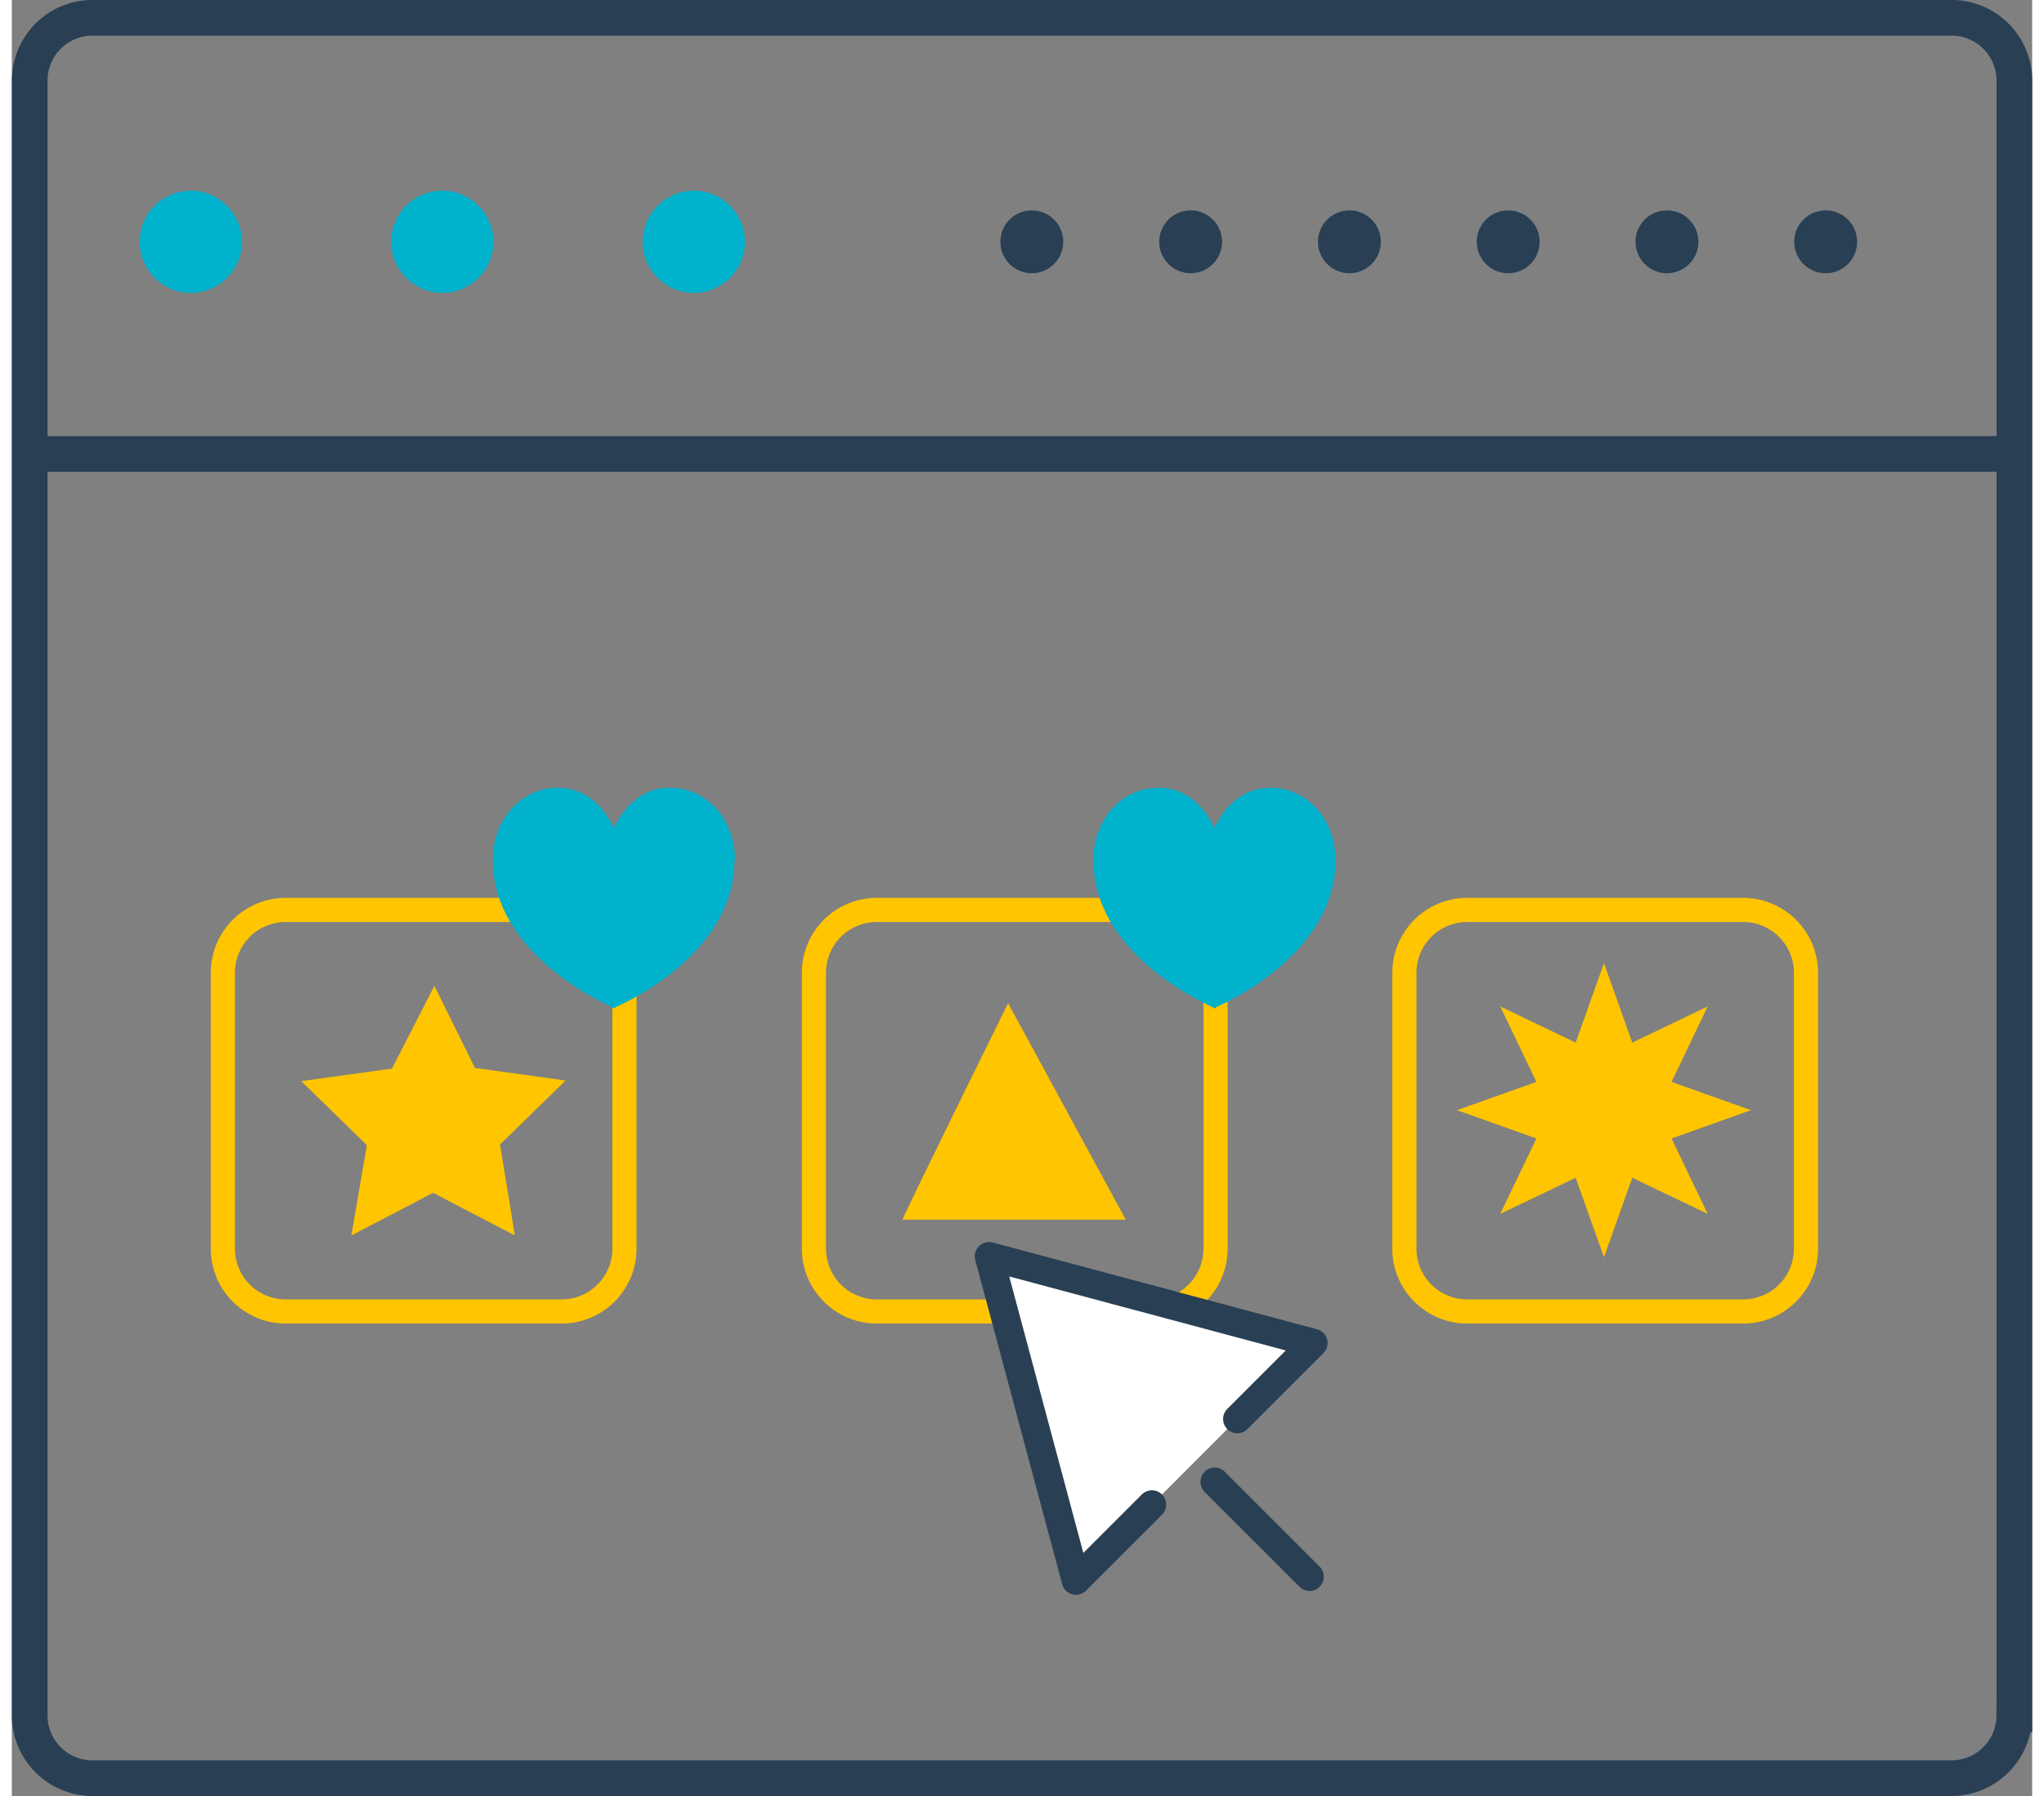 <svg xmlns="http://www.w3.org/2000/svg" width="33" height="29" viewBox="0 0 32.13 28.566"><rect x="0" y="0" width="32.13" height="28.566" fill="#808080" stroke="none"/><g fill="none" stroke="#293f54" stroke-width=".567" stroke-miterlimit="10"><path d="M31.846 27.283a1 1 0 0 1-1 1H1.284a1 1 0 0 1-1-1v-26a1 1 0 0 1 1-1h29.563a1 1 0 0 1 1 1v26z"/><path d="M.096 7.22h31.688"/></g><g fill="#00b1cc"><circle cx="2.846" cy="3.846" r=".813"/><circle cx="6.846" cy="3.846" r=".813"/><circle cx="10.846" cy="3.846" r=".813"/></g><g fill="#293f54"><circle cx="16.221" cy="3.846" r=".5"/><circle cx="18.747" cy="3.846" r=".5"/><circle cx="21.272" cy="3.846" r=".5"/><circle cx="23.797" cy="3.846" r=".5"/><circle cx="26.322" cy="3.846" r=".5"/><circle cx="28.846" cy="3.846" r=".5"/></g><path d="M9.743 19.86a1 1 0 0 1-1 1H4.356a1 1 0 0 1-1-1v-4.387a1 1 0 0 1 1-1h4.387a1 1 0 0 1 1 1v4.387zm9.4 0a1 1 0 0 1-1 1h-4.387a1 1 0 0 1-1-1v-4.387a1 1 0 0 1 1-1h4.387a1 1 0 0 1 1 1v4.387zm9.39 0a1 1 0 0 1-1 1h-4.387a1 1 0 0 1-1-1v-4.387a1 1 0 0 1 1-1h4.387a1 1 0 0 1 1 1v4.387z" fill="none" stroke-miterlimit="10" stroke="#ffc500" stroke-width=".384" stroke-linejoin="round"/><path d="M6.72 15.68l.645 1.306 1.442.2-1.043 1.018L8 19.65l-1.3-.677-1.3.677.246-1.436-1.043-1.018 1.443-.2zm18.6-.36l.45 1.263 1.2-.575-.575 1.2 1.262.45-1.262.45.575 1.2-1.2-.575-.45 1.263-.45-1.263-1.2.575.576-1.2-1.263-.45 1.263-.45-.576-1.2 1.2.575zM14.164 19.4c.046-.135 1.68-3.444 1.68-3.444l1.872 3.444h-3.552z" fill="#ffc500"/><g stroke="#293f54" stroke-miterlimit="10" stroke-linejoin="round" stroke-width=".454" stroke-linecap="round"><path fill="#fff" d="M19.49 22.57l1.208-1.208-5.157-1.38 1.382 5.157 1.208-1.208"/><path fill="none" d="M19.13 23.57l1.508 1.508"/></g><path d="M11.5 13.68c0-.68-.48-1.146-1.02-1.15-.507-.006-.77.364-.905.636-.135-.27-.398-.642-.905-.636-.54.005-1.02.47-1.02 1.15 0 1.48 1.724 2.262 1.907 2.343l.001.015c.02-.008.035 0 .035 0v-.015c.185-.082 1.9-.862 1.9-2.343zm9.55 0c0-.68-.48-1.146-1.02-1.15-.507-.006-.77.364-.905.636-.135-.27-.398-.642-.905-.636-.54.005-1.02.47-1.02 1.15 0 1.48 1.724 2.262 1.907 2.343l.001.015c.02-.008.035 0 .035 0l.001-.015c.184-.082 1.908-.862 1.908-2.343z" fill="#00b1cc"/></svg>